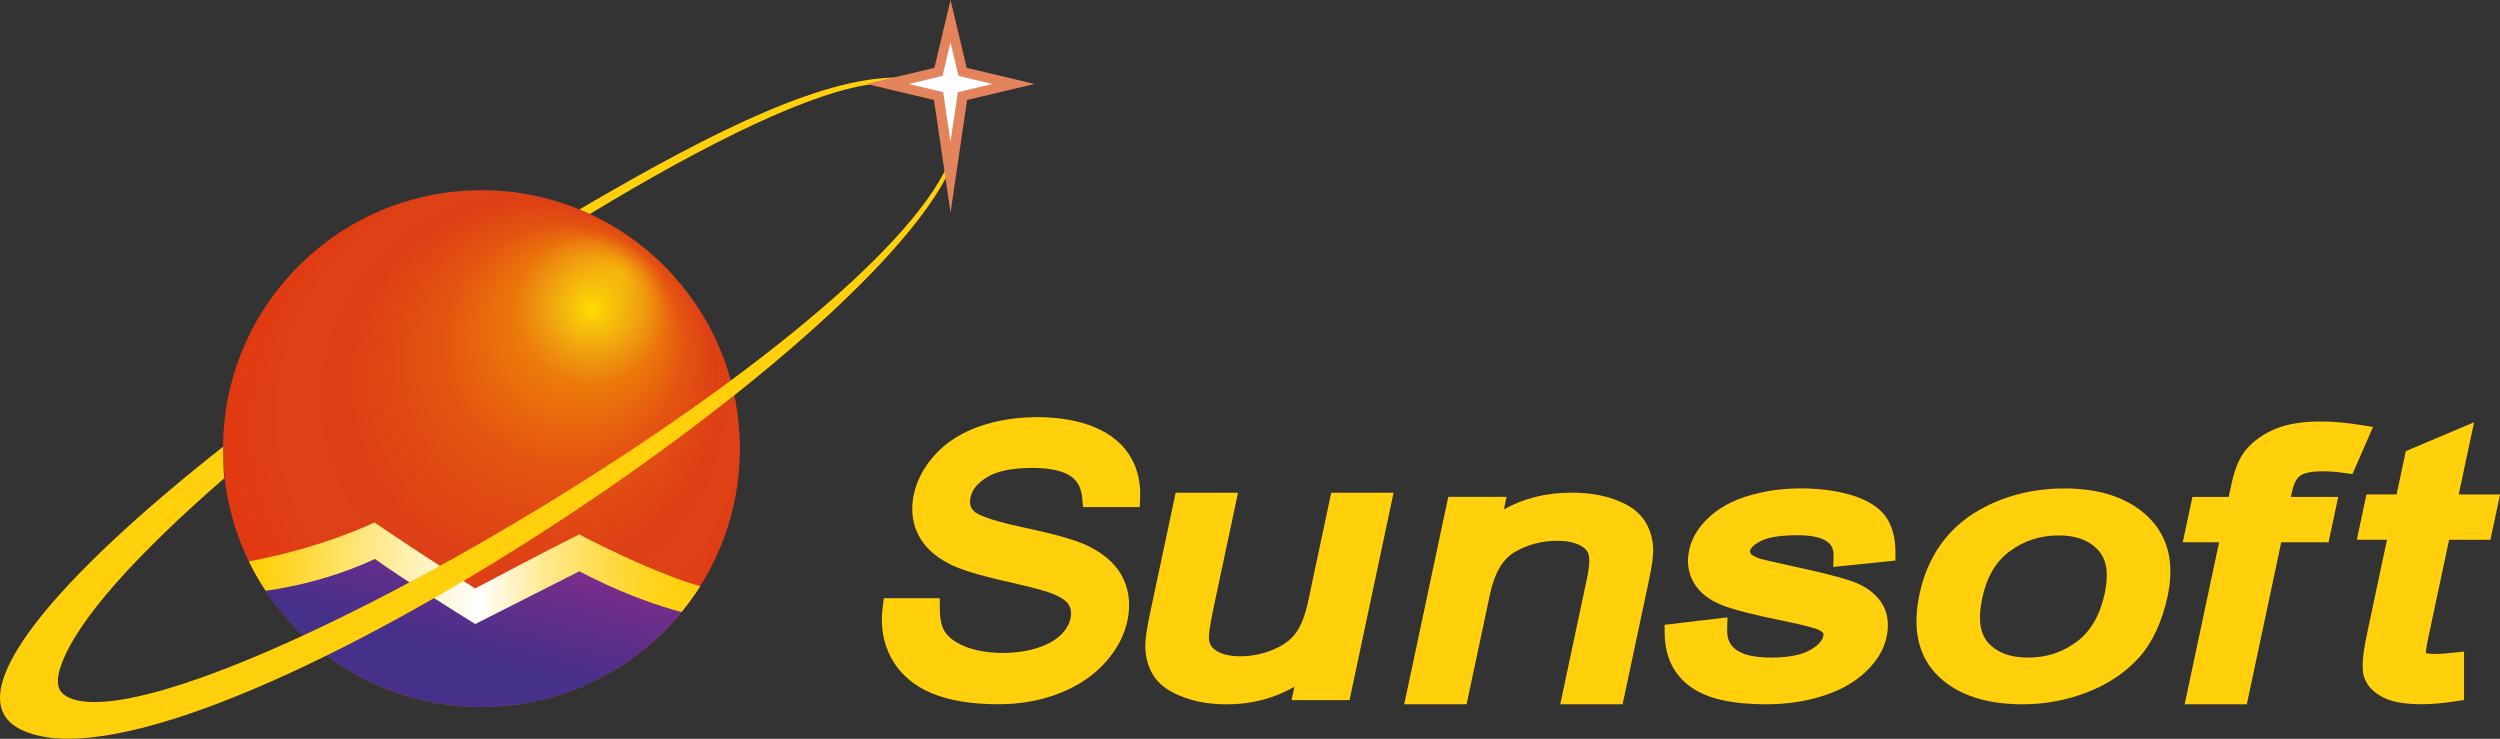 <?xml version="1.0" encoding="UTF-8"?>
<svg id="_图层_2" data-name="图层 2" xmlns="http://www.w3.org/2000/svg" xmlns:xlink="http://www.w3.org/1999/xlink" viewBox="0 0 486.3 143.71">
  <rect x="0" y="0" width="486.3" height="143.71" fill="#333333" stroke="none"/>
  <defs>
    <style>
      .cls-1 {
        fill: url(#_未命名的渐变_44);
      }

      .cls-1, .cls-2, .cls-3, .cls-4, .cls-5, .cls-6, .cls-7, .cls-8 {
        stroke-width: 0px;
      }

      .cls-2 {
        fill: none;
      }

      .cls-3 {
        fill: #fff;
      }

      .cls-4 {
        fill: #ffd00b;
      }

      .cls-5 {
        fill: #e3845c;
      }

      .cls-9 {
        clip-path: url(#clippath);
      }

      .cls-6 {
        fill: url(#_未命名的渐变_49);
      }

      .cls-7 {
        fill: url(#_未命名的渐变_34);
      }

      .cls-8 {
        fill: url(#_未命名的渐变_59);
      }
    </style>
    <radialGradient id="_未命名的渐变_49" data-name="未命名的渐变 49" cx="95.89" cy="85.02" fx="120.77" fy="52.8" r="52.16" gradientUnits="userSpaceOnUse">
      <stop offset="0" stop-color="#f7ae00"/>
      <stop offset=".45" stop-color="#e45411"/>
      <stop offset=".68" stop-color="#dd4015"/>
      <stop offset=".84" stop-color="#df4116"/>
      <stop offset="1" stop-color="#e13911"/>
    </radialGradient>
    <radialGradient id="_未命名的渐变_34" data-name="未命名的渐变 34" cx="115.11" cy="60.12" fx="115.11" fy="60.12" r="14.71" gradientUnits="userSpaceOnUse">
      <stop offset="0" stop-color="#ffde00"/>
      <stop offset="1" stop-color="#e9ad2d" stop-opacity="0"/>
    </radialGradient>
    <clipPath id="clippath">
      <path class="cls-2" d="m143.92,87.26c0,27.76-22.51,50.26-50.27,50.26s-50.27-22.5-50.27-50.26,22.51-50.26,50.27-50.26,50.27,22.5,50.27,50.26Z"/>
    </clipPath>
    <linearGradient id="_未命名的渐变_59" data-name="未命名的渐变 59" x1="96.43" y1="99.57" x2="88.99" y2="126.99" gradientUnits="userSpaceOnUse">
      <stop offset="0" stop-color="#902c8a"/>
      <stop offset=".64" stop-color="#5c2e8a"/>
      <stop offset="1" stop-color="#45308a"/>
    </linearGradient>
    <linearGradient id="_未命名的渐变_44" data-name="未命名的渐变 44" x1="45.02" y1="111.51" x2="141.34" y2="111.51" gradientUnits="userSpaceOnUse">
      <stop offset=".06" stop-color="#ffd00b"/>
      <stop offset=".5" stop-color="#fff"/>
      <stop offset=".56" stop-color="#fff5cd"/>
      <stop offset=".63" stop-color="#ffea92"/>
      <stop offset=".71" stop-color="#ffe062"/>
      <stop offset=".78" stop-color="#ffd93c"/>
      <stop offset=".84" stop-color="#ffd421"/>
      <stop offset=".9" stop-color="#ffd110"/>
      <stop offset=".94" stop-color="#ffd00b"/>
    </linearGradient>
  </defs>
  <g id="_图层_1-2" data-name="图层 1">
    <g>
      <g>
        <path class="cls-4" d="m254.48,116.9c-.59,2.79-1.42,4.91-2.46,6.3-.99,1.32-2.49,2.4-4.44,3.21-3.95,1.62-8.68,1.66-10.95.19-.91-.58-1.37-1.29-1.46-2.27-.04-.51.01-1.96.85-5.91l4.8-22.57h-12.13l-5.12,24.09c-.59,2.82-.85,4.88-.77,6.27.11,2.19.75,4.09,1.88,5.65,1.14,1.57,3.04,2.85,5.65,3.8,2.45.9,5.22,1.35,8.24,1.35,4.87,0,9.29-1.15,13.21-3.43l-.55,2.61h11.28l8.57-40.35h-12.13l-4.47,21.05Z"/>
        <path class="cls-4" d="m314.03,97.13c-2.43-.86-5.21-1.3-8.27-1.3-4.98,0-9.4,1.1-13.22,3.26l.51-2.44h-11.33l-8.57,40.34h12.13l4.56-21.43c.86-4.06,2.47-6.8,4.76-8.15,2.51-1.47,5.31-2.22,8.33-2.22,1.79,0,3.28.29,4.41.89.92.48,1.47,1.05,1.67,1.73.15.52.3,1.82-.3,4.66l-5.21,24.53h12.13l5.08-23.92c.66-3.1.93-5.16.87-6.52-.13-2.14-.77-4.02-1.9-5.61-1.16-1.62-3.07-2.9-5.67-3.82Z"/>
        <path class="cls-4" d="m368.7,109.05v-1.83c-.02-2.78-.68-5.08-1.96-6.82-1.31-1.77-3.44-3.1-6.51-4.06-4.7-1.46-11.63-1.84-17.59-.55-2.4.53-4.4,1.18-5.94,1.96-2.07,1.01-3.85,2.32-5.27,3.89-1.49,1.64-2.46,3.47-2.87,5.44-.48,2.28-.17,4.4.95,6.31,1.08,1.86,2.91,3.31,5.42,4.31,2.2.88,6.1,1.88,11.92,3.06,5.38,1.09,6.79,1.67,7.13,1.86.82.47.76.77.69,1.1-.2.96-1.06,1.87-2.56,2.72-1.7.97-4.23,1.47-7.54,1.47s-5.5-.52-6.9-1.55c-1.22-.9-1.75-2.15-1.7-3.93l.07-2.34-12.25,1.45.03,1.83c.08,4.51,1.82,7.99,5.17,10.33,3.17,2.22,7.93,3.3,14.56,3.3,3.89,0,7.55-.53,10.87-1.58,3.42-1.07,6.25-2.63,8.4-4.65,2.23-2.09,3.64-4.4,4.16-6.85.56-2.65.2-4.95-1.1-6.84-1.21-1.76-3.09-3.1-5.57-3.99-2.2-.78-5.95-1.73-11.48-2.92-3.65-.8-5.85-1.31-6.53-1.51-1.23-.41-1.64-.81-1.76-.96l-.14-.5c.13-.61.84-1.29,2.01-1.92,1.01-.53,3.09-1.17,7.22-1.17,3.33,0,4.94.65,5.72,1.2.93.66,1.34,1.49,1.31,2.69l-.04,2.28,12.08-1.24Z"/>
        <path class="cls-4" d="m401.52,95.02c-6.16,0-11.79,1.45-16.73,4.31-6.03,3.52-9.86,9-11.41,16.26-1.45,6.83-.21,12.2,3.68,15.96,3.75,3.62,9.27,5.45,16.39,5.45,4.34,0,8.59-.79,12.61-2.36,4.07-1.59,7.46-3.87,10.06-6.78,2.61-2.93,4.47-6.95,5.54-11.95,1.37-6.47.07-11.66-3.87-15.43-3.8-3.63-9.27-5.47-16.26-5.47Zm-1.08,9.13c3.39,0,5.9.92,7.67,2.83,1.7,1.82,2.12,4.57,1.31,8.41-.9,4.24-2.73,7.41-5.44,9.43-2.8,2.08-5.88,3.09-9.44,3.09s-5.97-.92-7.74-2.82c-1.66-1.79-2.08-4.7-1.23-8.66.88-4.18,2.64-7.2,5.39-9.22,2.8-2.05,5.9-3.06,9.49-3.06Z"/>
        <path class="cls-4" d="m459,82.63c-7.17-1.11-13.03-.78-16.96,1.04-2.47,1.14-4.39,2.67-5.71,4.56-.98,1.42-1.73,3.44-2.32,6.17l-.48,2.26h-7.06l-1.88,8.82h7.07l-6.7,31.52h12.09l6.7-31.52h9.2l1.88-8.82h-9.2l.19-.9c.35-1.64.91-2.75,1.63-3.23.57-.39,1.77-.85,4.27-.85,1.39,0,2.84.11,4.36.33l1.52.21,4-9.17-2.59-.41Z"/>
        <path class="cls-4" d="m476.39,105h8.05l1.87-8.82h-8.04l2.99-14.04-13.28,5.61-1.79,8.42h-5.87l-1.87,8.82h5.87l-3.92,18.45c-1.14,5.38-.87,7.29-.5,8.36.59,1.67,1.88,2.99,3.81,3.93,1.75.85,4.18,1.26,7.41,1.26,1.88,0,4.06-.19,6.48-.57l1.71-.26v-9.42l-2.24.24c-1.39.15-2.51.23-3.35.23-1.25,0-1.66-.17-1.82-.15,0-.06-.06-.58.33-2.43l4.17-19.64Z"/>
        <path class="cls-4" d="m212.9,83.08c-5.98-2.46-15.14-2.67-22.41-.13-3.55,1.25-6.47,3.12-8.67,5.57-2.23,2.47-3.62,5.19-4.15,8.09-.49,2.74-.15,5.27,1.01,7.51,1.14,2.23,3.14,4.1,5.91,5.53,2.03,1.07,5.51,2.16,10.6,3.32,5.91,1.33,8.23,2.02,9.15,2.37,2.2.81,3.1,1.63,3.47,2.19.5.74.64,1.57.45,2.62-.21,1.16-.8,2.22-1.8,3.25-1.05,1.07-2.57,1.94-4.52,2.59-4.35,1.44-10.45,1.37-14.39-.3-1.91-.82-3.22-1.83-3.89-3.03-.56-1-.85-2.44-.85-4.29v-2.01h-10.88l-.23,1.75c-.47,3.65.09,6.97,1.67,9.88,1.66,3.06,4.31,5.37,7.87,6.86,3.37,1.42,7.74,2.14,13,2.14,4.19,0,8.14-.71,11.75-2.1,3.69-1.43,6.72-3.46,9.02-6.04,2.36-2.63,3.83-5.5,4.38-8.52.57-3.15.15-6-1.25-8.48-1.38-2.44-3.78-4.44-7.15-5.96-2.19-.97-6.13-2.06-12.06-3.33-7.44-1.58-9.08-2.73-9.42-3.06-.72-.69-.95-1.49-.75-2.62.27-1.51,1.28-2.81,3.1-3.97,1.94-1.25,4.96-1.89,8.97-1.89,3.73,0,6.38.66,7.88,1.94,1.05.9,1.64,2.17,1.8,3.86l.17,1.82h11.03l.07-1.94c.11-2.74-.45-5.24-1.63-7.42-1.49-2.74-3.94-4.82-7.28-6.19Z"/>
      </g>
      <path class="cls-6" d="m143.92,87.26c0,27.76-22.51,50.26-50.27,50.26s-50.27-22.5-50.27-50.26,22.51-50.26,50.27-50.26,50.27,22.5,50.27,50.26Z"/>
      <path class="cls-7" d="m129.82,60.12c0,8.12-6.59,14.71-14.71,14.71s-14.71-6.59-14.71-14.71,6.59-14.71,14.71-14.71,14.71,6.59,14.71,14.71Z"/>
      <g class="cls-9">
        <path class="cls-8" d="m50.98,113.84l20.87-7.4,19.35,11.1,17.45-8.74,24.19,9.84s-12.75,19.35-41.8,19.35c-12.91,0-31.32-8.49-40.05-24.14Z"/>
        <path class="cls-1" d="m45.02,109.78s14.33-1.93,27.82-8.14c11.33,7.67,19.6,12.82,19.6,12.82,0,0,14.42-7.66,20.25-10.51,4.71,2.58,23.32,11.61,28.65,10.78l-4.14,5.3s-9.81-1.22-24.51-8.9l-20.25,10.26s-14.65-9.09-19.51-12.66c-12.37,5.8-24.54,6.56-24.54,6.56l-3.37-5.51Z"/>
      </g>
      <g>
        <path class="cls-4" d="m43.66,92.98s-.03.03-.05.05c.05.11.12.22.05-.05Z"/>
        <path class="cls-4" d="m18.42,136.56c-2.73,0-4.79-.49-5.96-1.43-.55-.44-2.02-1.61-.59-5.68,3.1-8.86,14.87-21.74,31.75-36.43-.05-.1-.23-2.92-.23-6.12-31.85,25.07-52.63,48.55-39.27,55.04,31.07,15.1,163.18-71.12,180.79-109.15l-.56-.7c-15.78,34.53-133.75,104.48-165.92,104.47Z"/>
        <path class="cls-4" d="m43.61,93.03s.03-.03.05-.05c-.12-.17-.1-.06-.05.05Z"/>
        <path class="cls-4" d="m176.01,15.13c-14.58-.78-36.26,9.73-63.29,25.61l2.03.88c22.64-13.72,43.68-24.2,55.9-25.37,0,0,7.46-1.01,5.35-1.13Z"/>
      </g>
      <polygon class="cls-5" points="184.9 41.35 181.68 19.45 168.56 16.33 181.76 13.2 184.9 0 188.04 13.2 201.23 16.33 188.12 19.45 184.9 41.35"/>
      <polygon class="cls-3" points="176.78 16.33 183.47 17.93 184.89 27.6 186.32 17.93 193.01 16.33 186.45 14.77 184.89 8.21 183.33 14.77 176.78 16.33"/>
    </g>
  </g>
</svg>
